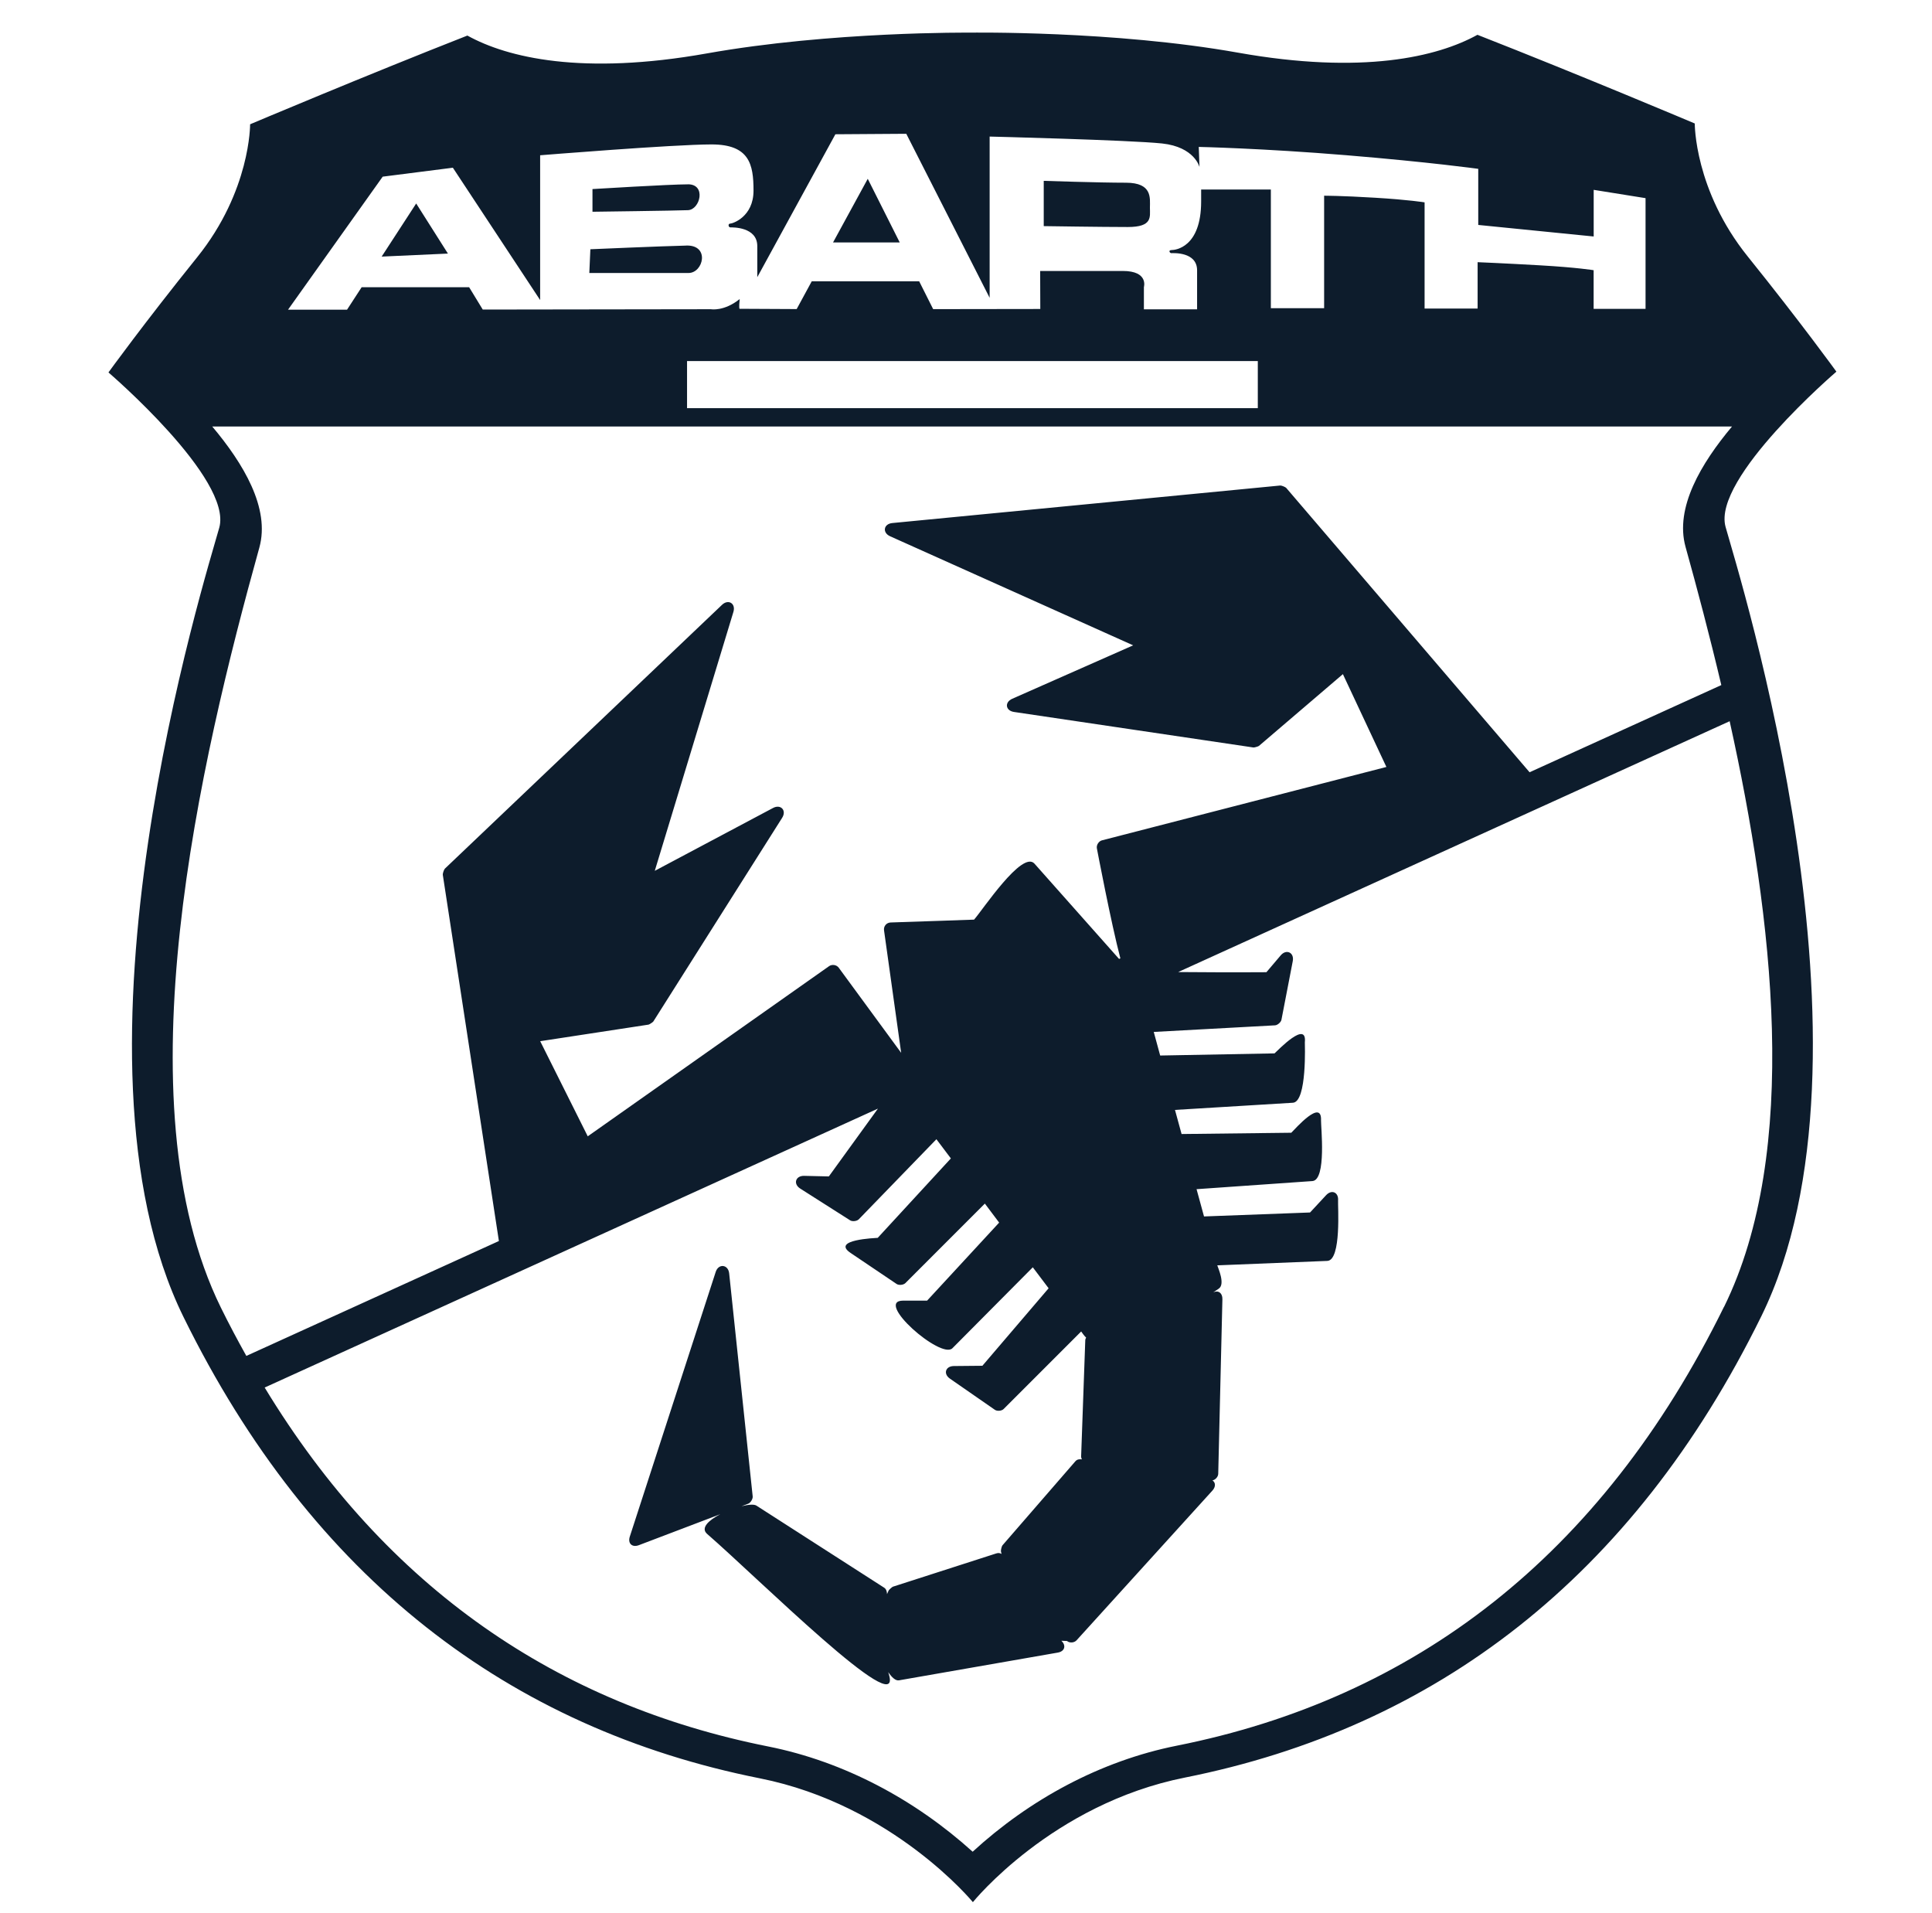 <svg width="101" height="100" viewBox="0 0 101 100" fill="none" xmlns="http://www.w3.org/2000/svg">
<g id="nissan_logo">
<path id="Vector" d="M96.003 19.427C96.003 19.427 94.166 16.884 91.368 13.407C88.57 9.93 88.598 6.454 88.598 6.454C88.598 6.454 82.578 3.91 77.237 1.819C75.145 2.977 71.216 3.91 64.717 2.752C58.218 1.594 50.723 1.706 50.723 1.706C50.723 1.706 43.455 1.634 36.953 2.792C30.451 3.95 26.525 3.019 24.434 1.859C19.092 3.953 13.075 6.496 13.075 6.496C13.075 6.496 13.105 9.973 10.304 13.45C7.507 16.924 5.67 19.467 5.67 19.467C5.67 19.467 12.171 25.035 11.463 27.579C10.756 30.122 2.869 55.163 9.596 68.843C16.322 82.523 26.665 90.35 39.723 92.951C46.677 94.336 50.86 99.423 50.86 99.423C50.86 99.423 54.993 94.296 61.947 92.911C75.003 90.31 85.348 82.483 92.075 68.803C98.801 55.123 90.916 30.082 90.208 27.539C89.501 24.996 96.001 19.427 96.001 19.427H96.003ZM35.917 18.871H65.755V21.334H35.917V18.871ZM23.675 8.767L28.237 15.683V8.116C28.237 8.116 35.211 7.549 37.195 7.549C39.179 7.549 39.392 8.588 39.392 9.963C39.392 11.338 38.296 11.688 38.171 11.688C38.046 11.688 38.074 11.885 38.181 11.885C38.288 11.885 39.589 11.85 39.589 12.866V14.488L43.672 7.018L47.378 6.993L51.736 15.566V7.138C51.736 7.138 59.051 7.32 60.751 7.499C62.453 7.682 62.706 8.73 62.706 8.73L62.668 7.679C62.668 7.679 66 7.751 70.38 8.113C74.761 8.475 77.279 8.825 77.279 8.825V11.757L83.314 12.361V9.923L86.025 10.357V16.145H83.311V14.123C83.311 14.123 82.441 13.979 80.521 13.869C78.602 13.759 77.246 13.704 77.246 13.704V16.128H74.474V10.577C74.474 10.577 73.665 10.442 71.883 10.335C70.101 10.227 69.222 10.23 69.222 10.23V16.11H66.437V9.905H62.793V10.527C62.793 12.945 61.435 13.07 61.248 13.07C61.061 13.07 61.148 13.232 61.235 13.232C61.323 13.232 62.581 13.15 62.581 14.131V16.168H59.8V15.007C59.8 15.007 60.057 14.163 58.697 14.163H54.377L54.384 16.15L48.783 16.158L48.052 14.703H42.436L41.648 16.155L38.66 16.14C38.66 16.14 38.62 16.083 38.67 15.631C37.852 16.287 37.17 16.163 37.17 16.163L25.237 16.18L24.526 15.014H18.905L18.142 16.188H15.057L20.006 9.234L23.67 8.767H23.675ZM11.547 68.347C6.254 57.582 10.474 39.714 13.557 28.625C14.131 26.561 12.72 24.224 11.096 22.293H90.545C88.932 24.217 87.547 26.535 88.116 28.585C88.723 30.766 89.372 33.209 89.986 35.808L79.962 40.365L67.24 25.502C67.201 25.455 66.991 25.372 66.931 25.377L46.647 27.339C46.19 27.384 46.115 27.843 46.535 28.031L59.239 33.731L52.917 36.524C52.505 36.706 52.565 37.148 53.009 37.213L65.526 39.07C65.571 39.077 65.78 39.017 65.815 38.987L70.203 35.236L72.477 40.088L57.606 43.924C57.437 43.969 57.309 44.169 57.342 44.344C57.342 44.344 58.088 48.27 58.57 50.092L58.502 50.122L54.08 45.142C53.441 44.423 51.359 47.578 50.922 48.068L46.562 48.217C46.343 48.225 46.185 48.41 46.215 48.629L47.111 55.031L43.847 50.581C43.737 50.429 43.5 50.391 43.345 50.498L30.726 59.394L28.24 54.422L33.903 53.556C33.948 53.548 34.13 53.431 34.155 53.391L40.889 42.746C41.134 42.359 40.817 42.017 40.412 42.232L34.23 45.517L38.341 31.982C38.473 31.542 38.076 31.298 37.744 31.615L23.256 45.404C23.211 45.447 23.138 45.661 23.148 45.721L26.081 64.867L12.878 70.872C12.421 70.054 11.974 69.215 11.547 68.347ZM90.125 68.307C83.678 81.418 73.877 88.783 61.523 91.244C57.527 92.04 53.83 94.054 50.848 96.787C47.845 94.077 44.144 92.078 40.15 91.284C29.176 89.097 20.218 83.04 13.836 72.525L45.896 57.946L43.33 61.49L42.04 61.46C41.585 61.45 41.453 61.885 41.837 62.127L44.441 63.784C44.56 63.861 44.797 63.831 44.895 63.732L48.953 59.546L49.709 60.549L45.886 64.7C45.764 64.713 43.432 64.792 44.466 65.489L46.872 67.111C46.991 67.191 47.228 67.168 47.331 67.066L51.486 62.91L52.233 63.904L48.467 67.982H47.216C45.674 67.982 49.193 71.072 49.789 70.471L53.992 66.24L54.819 67.336L51.357 71.387L49.864 71.401C49.425 71.406 49.3 71.811 49.662 72.061L52.008 73.688C52.13 73.773 52.368 73.75 52.47 73.645L56.521 69.594C56.583 69.677 56.67 69.814 56.78 69.916C56.753 69.959 56.735 70.009 56.735 70.061L56.518 76.144C56.518 76.174 56.533 76.226 56.558 76.278C56.416 76.258 56.299 76.286 56.219 76.378L52.405 80.774C52.365 80.819 52.313 81.038 52.328 81.096L52.358 81.223C52.28 81.173 52.19 81.16 52.083 81.195L46.677 82.935C46.635 82.95 46.475 83.095 46.455 83.135L46.372 83.322C46.367 83.172 46.322 83.052 46.223 82.987L39.541 78.695C39.419 78.617 39.119 78.64 38.763 78.73L39.117 78.595C39.237 78.55 39.361 78.348 39.349 78.218L38.119 66.557C38.069 66.085 37.559 66.033 37.415 66.482L32.925 80.314C32.807 80.674 33.044 80.898 33.399 80.764L37.654 79.146C37.043 79.463 36.611 79.868 36.968 80.177C39.636 82.493 47.174 90.006 46.477 87.547L46.435 87.4C46.624 87.68 46.822 87.859 46.996 87.829L55.298 86.379C55.66 86.317 55.752 86.013 55.485 85.76L55.779 85.773C55.919 85.888 56.156 85.87 56.279 85.738L63.377 77.916C63.567 77.709 63.549 77.487 63.384 77.379C63.539 77.349 63.684 77.187 63.686 77.032L63.904 67.907C63.911 67.58 63.689 67.426 63.427 67.548L63.711 67.358C64.071 67.121 63.669 66.257 63.636 66.138L69.387 65.906C70.138 65.876 69.931 62.993 69.951 62.746C69.984 62.319 69.617 62.157 69.325 62.471L68.486 63.375L62.943 63.582L62.553 62.157L68.608 61.733C69.357 61.68 69.048 58.855 69.06 58.565C69.108 57.4 67.707 59.01 67.505 59.207L61.77 59.274L61.425 58.014L67.59 57.639C68.339 57.594 68.211 54.492 68.214 54.484C68.334 53.301 66.821 54.886 66.629 55.059L60.651 55.171L60.315 53.938L66.654 53.593C66.786 53.586 66.966 53.431 66.991 53.301L67.582 50.239C67.67 49.79 67.248 49.585 66.951 49.937L66.205 50.816C64.181 50.831 62.713 50.813 61.59 50.808L90.422 37.697C92.696 47.96 94.134 60.165 90.13 68.307H90.125Z" fill="#0D1C2C"/>
<path id="Vector_2" d="M21.757 10.636L19.952 13.412L23.416 13.254L21.757 10.636Z" fill="#0D1C2C"/>
<path id="Vector_3" d="M60.115 10.856C60.115 10.369 60.26 9.55 58.859 9.55C57.459 9.55 54.564 9.453 54.564 9.453V11.819C54.564 11.819 57.651 11.866 58.957 11.866C60.262 11.866 60.115 11.34 60.115 10.853V10.856Z" fill="#0D1C2C"/>
<path id="Vector_4" d="M35.967 9.635C35.001 9.635 30.973 9.882 30.973 9.882V11.068C30.973 11.068 35.331 11.013 35.967 10.985C36.601 10.958 36.933 9.633 35.967 9.633V9.635Z" fill="#0D1C2C"/>
<path id="Vector_5" d="M35.884 12.836C34.644 12.864 30.863 13.028 30.863 13.028L30.808 14.269H35.994C36.768 14.269 37.125 12.806 35.884 12.834V12.836Z" fill="#0D1C2C"/>
<path id="Vector_6" d="M45.364 9.346L43.549 12.673H47.036L45.364 9.346Z" fill="#0D1C2C"/>
</g>
</svg>

